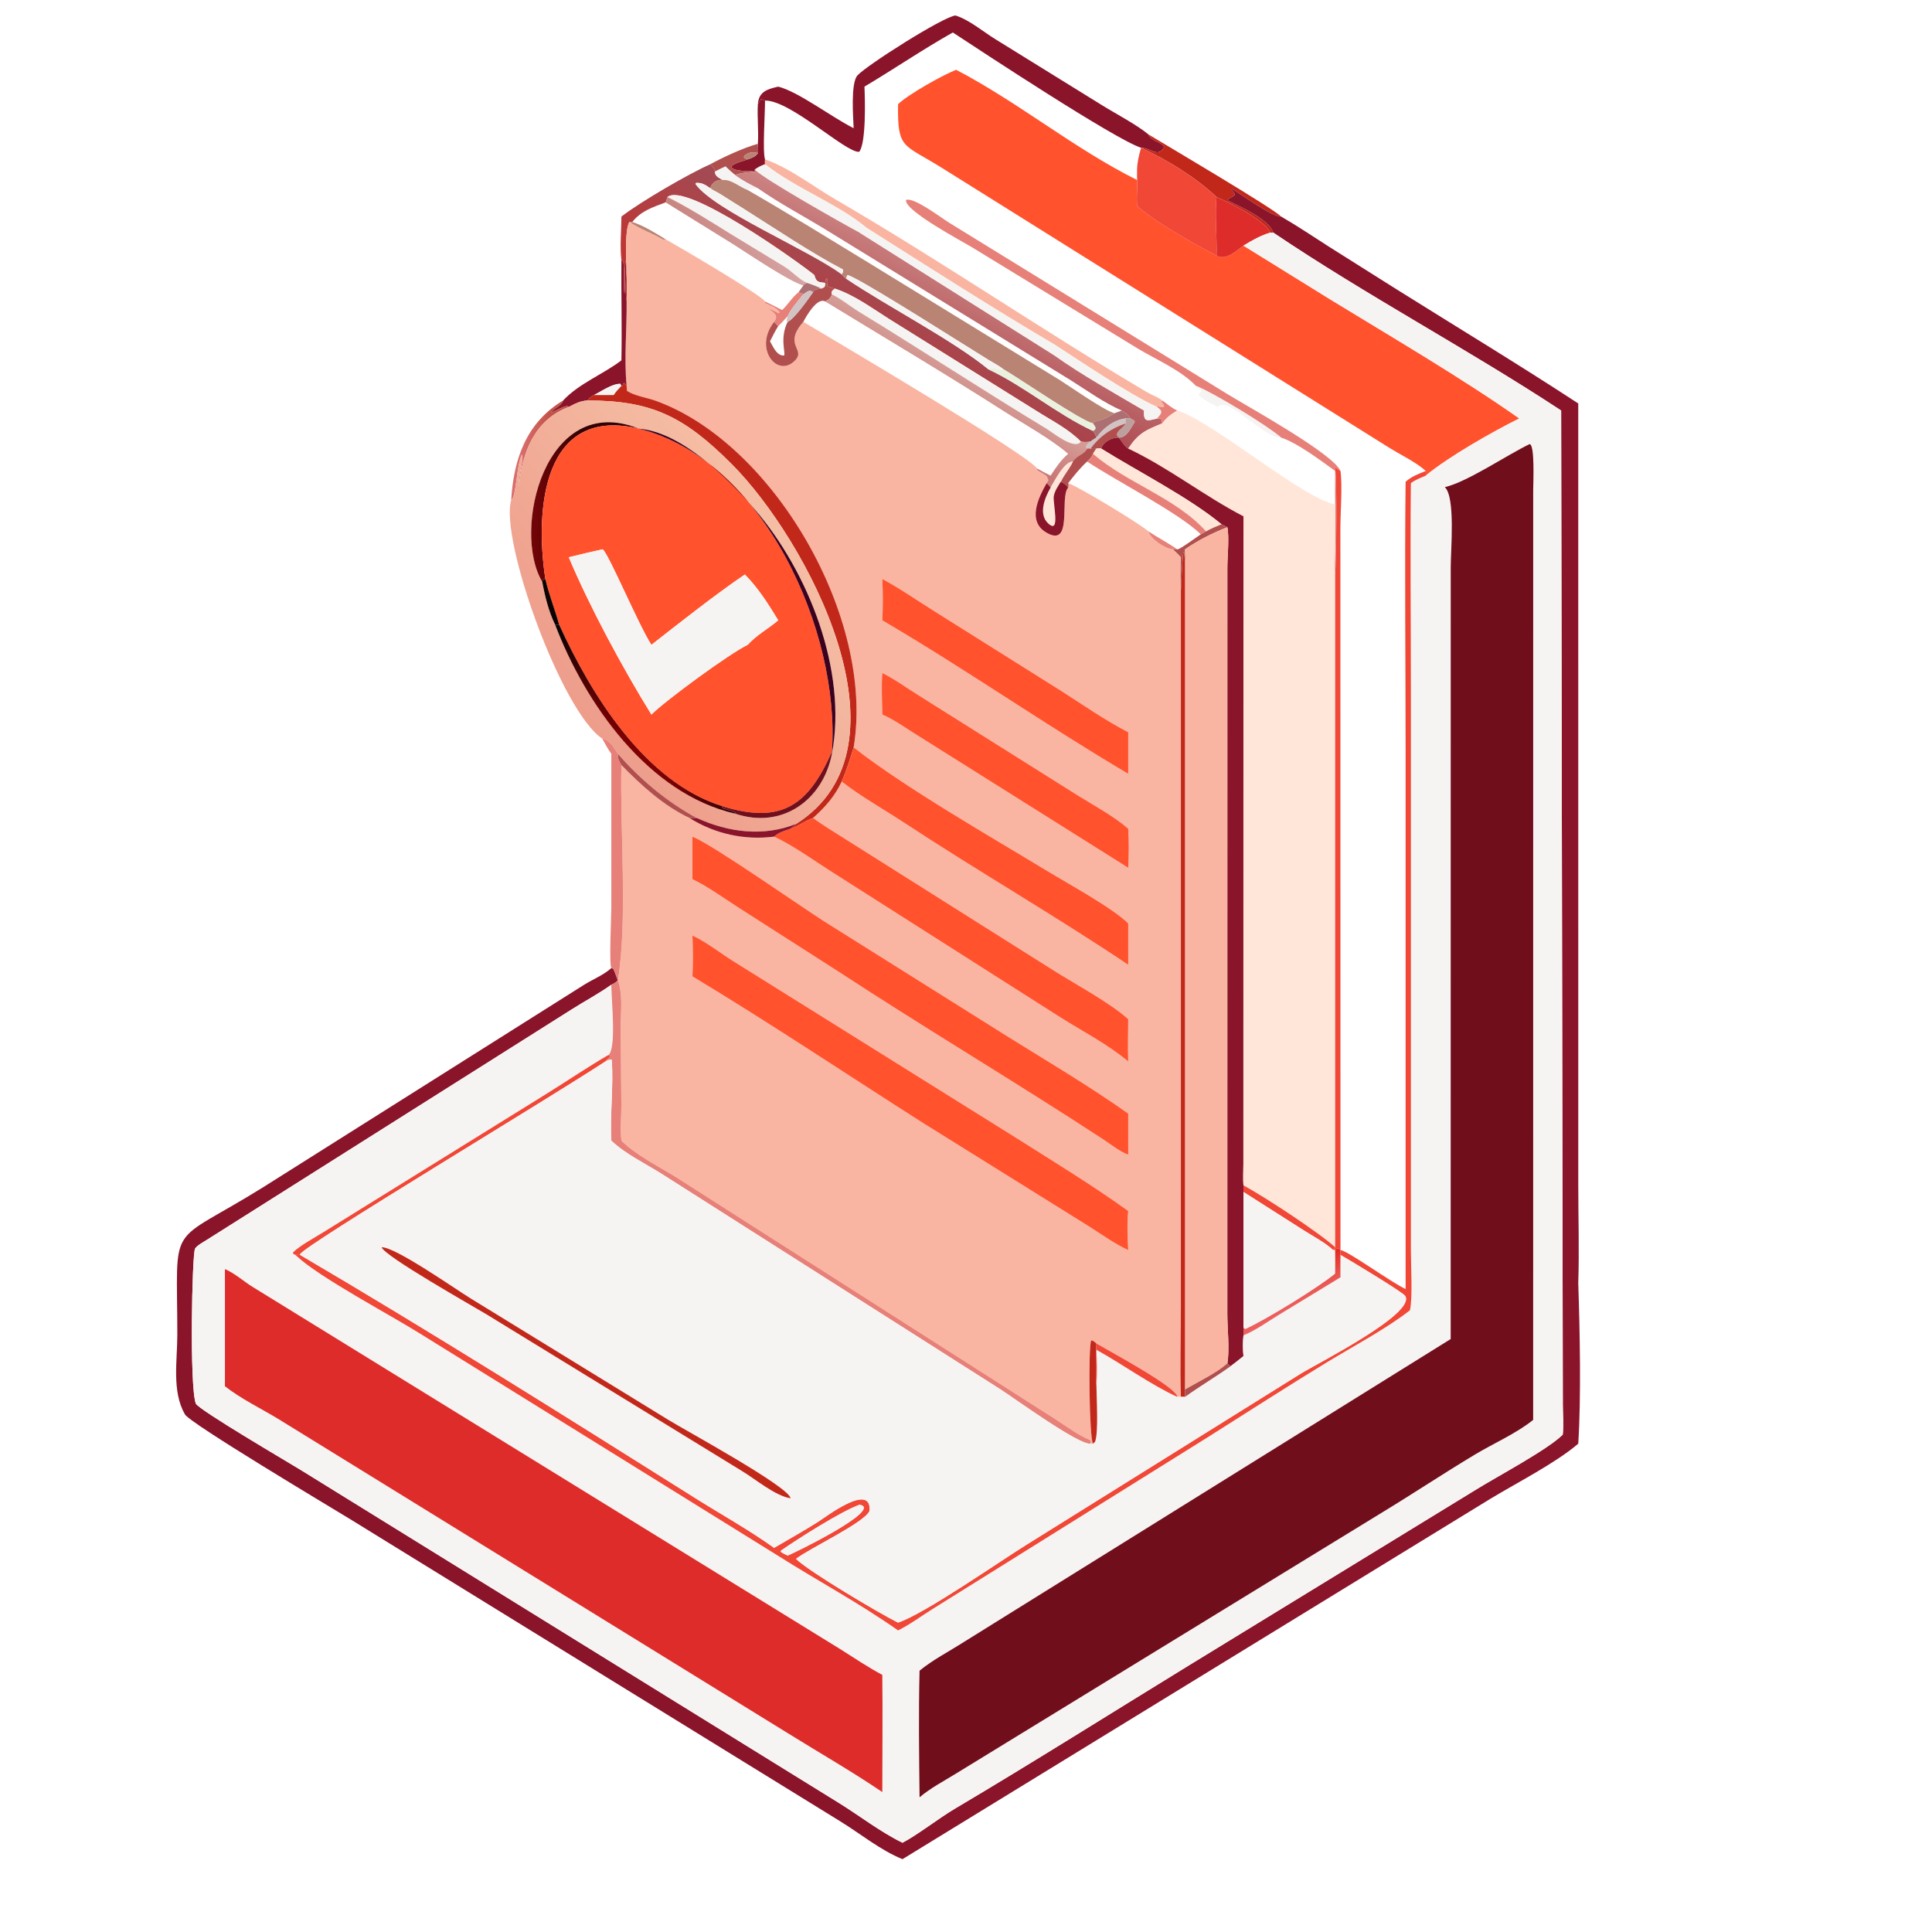 <svg width="100" height="100" viewBox="0 0 100 100" fill="none" xmlns="http://www.w3.org/2000/svg">
<path d="M39.597 5.205L39.386 5.124L39.361 5.171C39.32 5.245 39.279 5.324 39.227 5.391C39.277 4.74 39.71 4.616 40.281 4.484C41.324 4.744 43.05 6.069 44.185 6.635C44.16 6.053 44.026 4.299 44.381 3.905C44.848 3.386 48.791 0.877 49.455 0.801C50.174 1.026 50.883 1.638 51.525 2.032L57.02 5.433C57.765 5.899 58.779 6.417 59.444 6.958C59.562 7.312 60.199 7.355 60.252 7.628C59.914 8.179 59.589 7.659 59.065 7.649C57.698 7.208 50.714 2.596 49.318 1.681C47.766 2.555 46.278 3.571 44.744 4.484C44.774 5.123 44.836 7.414 44.471 7.858C43.798 7.928 40.916 5.183 39.597 5.205Z" fill="#8A142A"/>
<path d="M58.854 9.317C58.839 9.134 58.843 8.961 58.854 8.778C58.904 9.406 58.812 10.037 58.854 10.665C59.873 11.549 61.737 12.582 62.968 13.23C63.446 13.511 63.987 12.976 64.361 12.714L68.862 15.503C71.95 17.393 75.691 19.581 78.638 21.659C77.242 22.351 74.978 23.641 73.798 24.617V24.378C73.346 23.954 72.518 23.552 71.975 23.218L48.749 8.687C46.742 7.435 46.448 7.743 46.484 5.392C46.995 4.896 48.791 3.882 49.49 3.613C52.734 5.308 55.59 7.69 58.854 9.317Z" fill="#FF522D"/>
<path d="M39.227 5.392C39.279 5.325 39.32 5.245 39.361 5.171L39.385 5.125L39.597 5.205C39.604 5.804 39.461 7.84 39.597 8.249C39.592 8.337 39.588 8.413 39.597 8.501C39.4 8.577 39.237 8.652 39.068 8.778V8.884C38.736 8.825 38.107 8.906 37.848 8.665L37.889 8.576C38.127 8.4 38.423 8.352 38.697 8.249C38.928 8.171 39.072 8.132 39.227 7.934C39.188 7.789 39.219 7.594 39.227 7.445C39.274 6.763 39.186 6.075 39.227 5.392Z" fill="#8A142A"/>
<path d="M59.444 6.959C60.372 7.521 65.837 10.739 66.31 11.208C65.886 11.255 64.236 10.051 63.773 9.777L63.747 9.833C63.801 9.898 63.855 9.962 63.911 10.026L63.895 10.112C63.781 10.19 63.669 10.255 63.547 10.319L63.563 10.386C64.179 10.682 65.697 11.358 65.903 12.04H65.754C65.418 11.345 63.651 10.497 62.968 10.198C61.851 9.152 60.439 8.297 59.065 7.649C59.589 7.66 59.914 8.18 60.251 7.629C60.198 7.356 59.562 7.313 59.444 6.959Z" fill="#C1281A"/>
<path d="M36.764 8.502C37.408 8.144 38.533 7.63 39.227 7.445C39.219 7.595 39.188 7.79 39.227 7.934C39.002 7.831 38.67 7.892 38.507 8.087L38.516 8.17C38.577 8.202 38.631 8.229 38.697 8.25C38.423 8.352 38.127 8.401 37.889 8.576L37.848 8.666C38.107 8.906 38.737 8.825 39.068 8.885C38.719 8.932 38.385 8.929 38.051 9.059C37.872 8.927 37.714 8.768 37.551 8.616C37.366 8.698 37.186 8.794 37.005 8.885C36.98 8.706 36.884 8.626 36.764 8.502Z" fill="#B04F4E"/>
<path d="M59.065 7.65C60.439 8.298 61.851 9.153 62.968 10.199C62.868 11.095 62.999 12.289 62.968 13.232C61.737 12.584 59.873 11.551 58.854 10.666C58.812 10.038 58.904 9.408 58.854 8.779C58.867 8.379 58.948 8.03 59.065 7.65Z" fill="#F04737"/>
<path d="M38.697 8.25C38.631 8.229 38.577 8.202 38.516 8.171L38.507 8.087C38.67 7.892 39.002 7.831 39.227 7.935C39.072 8.133 38.928 8.172 38.697 8.25Z" fill="#BA8474"/>
<path d="M39.597 8.25C40.873 8.694 42.067 9.637 43.234 10.316C48.746 13.523 53.918 17.078 59.349 20.29C59.596 20.436 59.945 20.559 60.158 20.729L60.117 20.803C60.36 21.058 60.255 21.134 59.939 21.033L59.888 21.064C58.48 20.436 55.923 18.703 54.579 17.834C51.357 15.942 48.016 13.795 44.854 11.794C43.363 10.546 41.216 9.775 39.597 8.502C39.588 8.414 39.592 8.338 39.597 8.25Z" fill="#F9B5A1"/>
<path d="M39.068 8.779C39.237 8.652 39.4 8.578 39.597 8.502C41.216 9.774 43.363 10.546 44.854 11.794L44.5 11.788L44.437 11.854L44.492 12.04C43.653 11.595 39.51 9.252 39.068 8.779Z" fill="#F6F4F2"/>
<path d="M32.164 11.209C33.171 10.43 35.683 8.976 36.764 8.502C36.884 8.626 36.98 8.706 37.005 8.885C36.999 9.124 37.225 9.206 37.406 9.319C37.122 9.277 36.839 9.459 36.764 9.743C36.513 9.573 36.337 9.444 36.019 9.469L36.004 9.529C36.976 10.893 41.91 12.961 43.564 14.197C43.64 14.282 43.703 14.358 43.797 14.424C45.96 15.88 49.283 17.583 51.164 19.118C53.051 20.01 54.675 21.419 56.573 22.305C56.671 22.42 56.708 22.511 56.752 22.651C56.648 22.716 56.538 22.777 56.444 22.856C56.266 22.878 56.123 22.893 55.946 22.856C55.287 22.192 54.447 21.779 53.666 21.282L46.029 16.517C45.129 15.951 44.231 15.274 43.211 14.939C43.07 14.91 42.94 14.86 42.805 14.812C42.908 14.498 42.748 14.197 42.715 14.642C42.353 14.606 42.238 14.596 42.152 14.237C41.224 13.486 35.495 9.408 34.549 10.199C34.516 10.291 34.484 10.382 34.456 10.475C33.799 10.72 33.182 10.914 32.727 11.489H32.581C32.228 12.052 32.526 14.757 32.434 15.604C32.325 14.924 32.454 14.155 32.397 13.455C32.317 13.824 32.353 14.773 32.322 15.222C32.253 14.656 32.34 14.078 32.258 13.518L32.164 13.465C32.081 12.748 32.16 11.934 32.164 11.209Z" fill="url(#paint0_linear_11426_25273)"/>
<path d="M37.005 8.883C37.186 8.793 37.366 8.697 37.551 8.615C37.714 8.767 37.872 8.926 38.051 9.058C38.411 9.333 38.825 9.535 39.227 9.742C39.069 9.777 38.832 9.76 38.697 9.833C38.288 9.69 37.861 9.273 37.406 9.317C37.225 9.205 36.999 9.123 37.005 8.883Z" fill="#F6F4F2"/>
<path d="M39.068 8.885V8.779C39.51 9.253 43.653 11.596 44.492 12.041L54.579 18.397C55.962 19.389 57.739 20.378 59.216 21.25C59.182 21.852 59.361 21.796 59.888 21.661L60.085 21.659C60.131 21.745 60.143 21.818 60.158 21.914C59.306 22.267 58.938 22.408 58.395 23.219C58.209 23.105 58.047 22.826 57.914 22.652C58.336 22.642 58.525 22.151 58.733 21.838L58.718 21.771L58.505 21.661C58.421 21.476 58.23 21.35 58.062 21.25C57.15 20.853 56.296 20.232 55.456 19.703L42.813 11.931C41.631 11.204 40.36 10.537 39.227 9.744C38.825 9.536 38.411 9.335 38.051 9.06C38.384 8.93 38.719 8.932 39.068 8.885Z" fill="url(#paint1_linear_11426_25273)"/>
<path d="M37.406 9.318C37.861 9.274 38.288 9.691 38.697 9.834C40.819 11.054 42.882 12.339 44.973 13.608L54.869 19.681C55.447 20.044 57.145 21.248 57.69 21.389C57.364 21.585 57.017 21.774 56.635 21.826L56.573 21.913C55.99 21.812 52.716 19.557 51.944 19.118C51.713 18.931 51.424 18.79 51.17 18.632L49.502 17.591C48.919 17.23 44.104 14.179 43.851 14.24L43.797 14.424C43.703 14.358 43.64 14.282 43.564 14.196C43.633 14.081 43.653 14.076 43.627 13.947C42.034 13.124 40.049 11.787 38.516 10.822L37.241 10.021C37.086 9.925 36.906 9.858 36.764 9.743C36.839 9.459 37.122 9.277 37.406 9.318Z" fill="#BA8474"/>
<path d="M43.564 14.196C41.909 12.96 36.976 10.892 36.004 9.528L36.019 9.468C36.337 9.443 36.513 9.572 36.764 9.743C36.906 9.857 37.086 9.924 37.241 10.021L38.516 10.822C40.049 11.786 42.034 13.124 43.627 13.946C43.653 14.076 43.633 14.08 43.564 14.196Z" fill="#F6F4F2"/>
<path d="M65.903 12.04C65.697 11.358 64.179 10.682 63.563 10.386L63.547 10.319C63.669 10.255 63.781 10.19 63.895 10.112L63.911 10.026C63.855 9.962 63.801 9.898 63.747 9.833L63.772 9.777C64.236 10.051 65.886 11.255 66.31 11.208C67.16 11.699 67.978 12.252 68.804 12.78L72.274 14.968C75.418 16.938 78.585 18.852 81.69 20.883L81.691 61.337C81.691 63.022 81.747 64.727 81.69 66.41C81.772 68.84 81.844 72.315 81.69 74.725C80.538 75.714 78.504 76.754 77.162 77.565L46.713 96.23C45.573 95.769 44.537 94.914 43.488 94.269L18.132 78.636C17.053 77.976 9.838 73.674 9.571 73.207C8.886 72.007 9.178 70.429 9.178 69.102C9.176 63.029 8.595 64.578 13.615 61.455L30.236 50.97C30.704 50.678 31.225 50.479 31.642 50.109L31.744 50.141C31.84 50.339 31.898 50.544 31.981 50.746C31.875 50.854 31.779 50.906 31.642 50.969C30.976 51.446 30.239 51.832 29.548 52.274L10.723 64.164C10.567 64.264 10.186 64.471 10.096 64.63C9.94 64.906 9.803 71.767 10.135 72.647C10.252 72.955 14.957 75.709 15.595 76.103L43.397 93.305C44.488 93.977 45.563 94.821 46.713 95.38C47.489 94.976 48.565 94.127 49.437 93.61C53.511 91.194 57.518 88.665 61.556 86.189L76.343 77.136C77.472 76.431 80.094 75.045 80.887 74.258C80.941 73.761 80.892 73.215 80.891 72.713L80.805 21.249C75.926 18.043 70.749 15.307 65.903 12.04Z" fill="#8A142A"/>
<path d="M34.549 10.199C35.495 9.408 41.224 13.486 42.152 14.237C42.238 14.596 42.353 14.606 42.715 14.642C42.723 14.764 42.727 14.773 42.661 14.875L42.522 14.939C42.272 14.821 42.033 14.722 41.768 14.642C41.356 14.462 40.993 14.04 40.599 13.799L37.845 12.125C36.761 11.455 35.69 10.768 34.549 10.199Z" fill="#F6F4F2"/>
<path d="M34.456 10.476C34.484 10.382 34.516 10.291 34.549 10.199C35.69 10.768 36.762 11.455 37.845 12.126L40.599 13.8C40.993 14.04 41.356 14.462 41.768 14.642C41.697 14.682 41.627 14.705 41.58 14.774C40.877 14.594 38.642 13.076 37.925 12.626L34.456 10.476Z" fill="url(#paint2_linear_11426_25273)"/>
<path d="M62.968 10.199C63.651 10.498 65.418 11.346 65.754 12.04C65.239 12.194 64.818 12.437 64.361 12.715C63.987 12.977 63.445 13.512 62.968 13.232C62.998 12.289 62.868 11.095 62.968 10.199Z" fill="#DD2C2A"/>
<path d="M61.899 19.971C61.112 19.152 59.857 18.623 58.887 18.038L50.321 12.806C49.835 12.508 46.79 10.898 46.897 10.35C47.3 10.189 48.741 11.291 49.118 11.522L63.534 20.4C64.564 21.038 68.996 23.471 69.383 24.378L69.308 24.329C69.231 24.277 69.16 24.221 69.09 24.161C69.222 24.715 69.163 29.133 69.108 29.737C69.066 29.337 69.1 28.902 69.102 28.499L69.108 26.11C69.096 25.533 69.104 24.955 69.108 24.378C68.378 23.85 67.151 22.922 66.31 22.65C65.569 22.012 62.829 20.343 61.899 19.971Z" fill="#E78078"/>
<path d="M32.581 11.488H32.727C33.348 11.694 33.9 12.05 34.456 12.387L34.328 12.414C33.763 12.072 33.106 11.871 32.581 11.488Z" fill="#BA8474"/>
<path d="M32.581 11.488C33.105 11.871 33.763 12.072 34.328 12.414L34.456 12.387C35.103 12.747 39.439 15.291 39.597 15.604L39.594 15.684C39.832 15.797 40.221 15.935 40.356 16.167L40.333 16.22L40.361 16.219L40.36 16.178L40.302 16.213C40.124 16.123 39.945 16.033 39.765 15.946C40.021 16.201 40.338 16.294 40.067 16.659C39.001 18.025 40.203 19.55 41.109 18.701C41.79 18.062 40.484 17.916 41.58 16.659C43.953 18.074 53.114 23.49 53.684 24.25L53.683 24.325C53.858 24.464 54.068 24.524 54.217 24.691L54.194 24.686L54.264 24.851L54.175 25.009C53.747 25.755 53.155 26.975 54.158 27.566C55.562 28.392 54.823 25.737 55.288 25.239C55.312 25.145 55.317 25.102 55.288 25.009C55.807 25.174 59.066 27.151 59.444 27.506C59.539 27.89 60.3 28.41 60.717 28.436C60.853 28.568 61.003 28.697 61.123 28.844C61.117 29.424 61.095 30.008 61.123 30.587L61.123 67.732C61.122 69.251 61.073 70.785 61.123 72.302H60.938C60.944 71.822 57.384 69.912 56.752 69.54C56.658 69.464 56.602 69.386 56.478 69.381C56.326 69.708 56.378 74.432 56.573 74.725C56.532 74.722 56.484 74.713 56.444 74.725L56.456 74.553C55.835 74.303 55.241 73.857 54.679 73.491L34.958 60.908C34.106 60.386 32.837 59.733 32.164 59.039C32.09 58.431 32.167 57.792 32.161 57.178L32.126 53.222C32.122 52.422 32.256 51.515 31.981 50.746C32.496 47.636 32.082 42.89 32.164 39.599C33.178 40.64 34.361 41.718 35.69 42.34C36.987 43.158 38.54 43.502 40.067 43.303C41.115 43.799 42.112 44.535 43.094 45.156L54.829 52.623C56.01 53.37 57.322 54.045 58.395 54.939C58.369 54.214 58.395 53.477 58.395 52.751C57.415 51.871 55.59 50.904 54.413 50.153L43.943 43.549C43.322 43.153 42.68 42.77 42.082 42.34C42.692 41.795 43.222 41.204 43.564 40.454C44.575 41.243 45.761 41.902 46.836 42.608C50.65 45.116 54.603 47.394 58.395 49.938V47.8C57.651 47.032 55.262 45.724 54.263 45.117C51.318 43.329 46.853 40.777 44.185 38.686C45.294 31.977 40.033 22.951 33.954 20.747C33.493 20.58 32.851 20.492 32.449 20.229L32.434 19.971C32.297 18.553 32.449 17.034 32.434 15.604C32.525 14.757 32.227 12.052 32.581 11.488ZM45.668 29.966C45.703 30.684 45.705 31.388 45.668 32.107C49.994 34.645 54.121 37.531 58.395 40.052V37.9C57.206 37.283 56.071 36.491 54.941 35.77L48.465 31.7C47.537 31.125 46.63 30.483 45.668 29.966ZM45.668 34.834C45.616 35.544 45.658 36.274 45.668 36.986C46.244 37.233 46.785 37.621 47.316 37.954L58.395 44.916C58.431 44.239 58.439 43.573 58.395 42.895C57.625 42.222 56.633 41.703 55.765 41.158L47.563 36.001C46.946 35.617 46.318 35.157 45.668 34.834ZM35.84 43.303V45.509C36.68 45.909 37.487 46.514 38.275 47.011L43.366 50.271C47.906 53.242 52.572 56.01 57.111 58.981C57.501 59.237 57.961 59.606 58.395 59.769V57.638C56.388 56.215 54.25 54.956 52.162 53.655L42.657 47.688C41.431 46.91 36.924 43.742 35.84 43.303ZM35.84 48.424C35.865 49.128 35.879 49.834 35.84 50.538C39.883 52.974 43.816 55.606 47.798 58.14L56.355 63.472C57.011 63.886 57.691 64.382 58.395 64.704C58.363 64.028 58.329 63.357 58.395 62.682C56.618 61.388 54.291 59.97 52.386 58.764L37.966 49.756C37.274 49.325 36.578 48.764 35.84 48.424Z" fill="#F9B5A1"/>
<path d="M44.492 12.04L44.437 11.854L44.5 11.787L44.854 11.793C48.016 13.794 51.357 15.941 54.579 17.833C55.923 18.701 58.48 20.435 59.888 21.063C60.221 21.285 60.134 21.386 59.888 21.66C59.361 21.795 59.182 21.851 59.216 21.248C57.739 20.377 55.962 19.388 54.579 18.396L44.492 12.04Z" fill="#F6F4F2"/>
<path d="M64.361 12.714C64.818 12.435 65.239 12.193 65.754 12.039H65.903C70.749 15.307 75.926 18.042 80.805 21.248L80.891 72.712C80.892 73.215 80.941 73.761 80.887 74.257C80.095 75.044 77.472 76.431 76.343 77.135L61.556 86.188C57.518 88.664 53.512 91.194 49.437 93.609C48.565 94.126 47.489 94.975 46.713 95.379C45.563 94.821 44.489 93.977 43.397 93.304L15.595 76.103C14.958 75.708 10.252 72.955 10.136 72.647C9.803 71.766 9.94 64.906 10.097 64.629C10.186 64.471 10.567 64.263 10.723 64.164L29.548 52.273C30.239 51.831 30.976 51.445 31.642 50.968C31.642 51.759 31.916 54.245 31.498 54.604C30.427 55.221 29.408 55.918 28.359 56.571L16.739 63.778C16.292 64.061 15.538 64.461 15.175 64.814L15.17 64.896L15.291 64.954L15.367 65.023C16.542 66.124 20.22 68.069 21.762 69.037L40.259 80.516C42.314 81.818 44.497 82.986 46.484 84.388C47.11 84.077 47.693 83.639 48.288 83.269L62.568 74.355C64.598 73.075 66.618 71.767 68.668 70.519C69.985 69.717 71.809 68.742 72.978 67.818C73.124 67.221 73.028 65.46 73.028 64.721L73.028 35.806C73.028 32.208 72.989 28.605 73.028 25.008C73.253 24.831 73.536 24.732 73.798 24.617C74.978 23.641 77.242 22.351 78.638 21.659C75.691 19.581 71.95 17.393 68.862 15.503L64.361 12.714ZM79.172 22.985C77.978 23.561 75.951 24.942 74.784 25.212C75.338 25.731 75.089 28.449 75.089 29.351L75.087 69.306L49.875 84.997C49.134 85.47 48.271 85.916 47.596 86.472C47.542 88.649 47.571 90.85 47.596 93.028C48.158 92.548 48.861 92.183 49.49 91.794L71.509 78.301C73.131 77.317 74.714 76.264 76.338 75.289C77.317 74.701 78.469 74.205 79.356 73.492L79.358 25.373C79.358 25.057 79.454 23.009 79.172 22.985ZM11.642 65.687V71.751C12.486 72.414 13.526 72.907 14.445 73.47L40.768 89.703C42.401 90.718 44.075 91.678 45.668 92.756C45.669 90.735 45.691 88.711 45.668 86.69C44.92 86.293 44.207 85.806 43.489 85.356L13.111 66.632C12.63 66.34 12.157 65.902 11.642 65.687Z" fill="#F6F4F2"/>
<path d="M32.164 13.465L32.258 13.518C32.339 14.078 32.253 14.656 32.322 15.222C32.353 14.773 32.317 13.824 32.397 13.455C32.453 14.155 32.325 14.924 32.434 15.605C32.449 17.035 32.296 18.553 32.434 19.972L32.322 19.826L32.262 19.844L32.219 19.977L32.164 19.972L32.108 19.867C31.693 19.853 31.116 20.261 30.747 20.448C30.607 20.523 30.503 20.593 30.413 20.729C30.037 20.748 29.767 20.893 29.44 21.064L29.356 21.015C29.058 21.075 28.79 21.242 28.514 21.368C28.68 21.101 29.032 21.048 29.148 20.729C29.955 19.856 31.22 19.373 32.164 18.652C32.199 16.924 32.148 15.194 32.164 13.465Z" fill="#8A142A"/>
<path d="M43.797 14.423L43.851 14.239C44.104 14.178 48.919 17.23 49.502 17.59L51.17 18.631C51.424 18.789 51.713 18.93 51.944 19.117C51.667 19.213 51.506 18.956 51.164 19.117C49.283 17.582 45.96 15.878 43.797 14.423Z" fill="#F6F4F2"/>
<path d="M42.714 14.641C42.748 14.196 42.908 14.496 42.804 14.811C42.939 14.858 43.07 14.909 43.211 14.938C43.09 15.038 43.015 15.071 43.06 15.235C42.981 15.448 42.907 15.494 42.714 15.603C42.289 15.375 41.73 16.37 41.58 16.658C40.484 17.915 41.79 18.062 41.109 18.7C40.203 19.549 39.001 18.024 40.067 16.658L40.281 16.877C40.122 17.126 39.992 17.403 39.856 17.665C40.016 17.943 40.198 18.417 40.578 18.404C40.688 18.287 40.341 17.521 40.768 16.658C41.111 16.516 41.843 15.467 42.082 15.129L42.11 15.056C42.249 14.96 42.36 14.953 42.522 14.938L42.661 14.874C42.727 14.771 42.723 14.763 42.714 14.641Z" fill="#B04F4E"/>
<path d="M41.58 14.774C41.627 14.705 41.697 14.682 41.768 14.643C42.033 14.722 42.272 14.822 42.522 14.939C42.36 14.954 42.249 14.961 42.11 15.058L42.082 15.13C41.895 14.959 41.763 15.118 41.58 15.237C41.523 15.189 41.4 15.16 41.328 15.13C41.416 15.014 41.498 14.894 41.58 14.774Z" fill="#AD6F72"/>
<path d="M43.06 15.235C43.015 15.071 43.09 15.038 43.211 14.938C44.231 15.273 45.129 15.95 46.029 16.516L53.666 21.28C54.446 21.778 55.287 22.191 55.946 22.855C55.623 23.32 54.484 22.381 54.148 22.178C50.915 20.226 47.699 18.113 44.454 16.131C43.986 15.845 43.553 15.474 43.06 15.235Z" fill="#F6F4F2"/>
<path d="M40.482 16.048C40.787 15.765 40.999 15.388 41.328 15.129C41.4 15.159 41.523 15.188 41.58 15.235C41.322 15.556 40.936 15.992 40.768 16.367C40.608 16.536 40.453 16.723 40.281 16.877L40.067 16.659C40.338 16.293 40.021 16.2 39.765 15.945C39.945 16.033 40.124 16.123 40.302 16.213L40.36 16.178L40.361 16.219L40.333 16.219L40.356 16.167C40.221 15.935 39.832 15.797 39.594 15.684L39.597 15.604C39.896 15.744 40.188 15.897 40.482 16.048Z" fill="#E78078"/>
<path d="M41.58 15.236C41.763 15.117 41.895 14.958 42.082 15.13C41.843 15.469 41.111 16.518 40.767 16.66L40.708 16.594C40.724 16.517 40.744 16.444 40.767 16.368C40.936 15.993 41.322 15.557 41.58 15.236Z" fill="#D1C2C3"/>
<path d="M43.06 15.236C43.553 15.476 43.986 15.846 44.454 16.132C47.699 18.114 50.915 20.228 54.148 22.18C54.484 22.382 55.623 23.321 55.946 22.856C56.123 22.894 56.266 22.878 56.444 22.856C56.346 22.95 56.235 23.009 56.218 23.148L56.271 23.219C56.084 23.552 55.739 23.557 55.532 23.891C55.079 23.894 54.573 24.919 54.379 25.239C54.322 25.147 54.252 25.084 54.175 25.009L54.264 24.852L54.194 24.687L54.217 24.692C54.068 24.524 53.858 24.465 53.683 24.326L53.684 24.251C53.911 24.383 54.144 24.501 54.379 24.619C54.656 24.196 54.901 23.821 55.288 23.491C54.45 22.753 52.963 21.925 51.98 21.297C48.924 19.343 45.809 17.494 42.715 15.605C42.907 15.496 42.981 15.449 43.06 15.236Z" fill="url(#paint3_linear_11426_25273)"/>
<path d="M51.164 19.117C51.506 18.956 51.667 19.213 51.944 19.117C52.715 19.557 55.99 21.811 56.573 21.912C56.69 22.077 56.813 22.203 56.573 22.304C54.675 21.419 53.051 20.009 51.164 19.117Z" fill="#EAF2DF"/>
<path d="M32.164 19.972C32.022 20.126 31.879 20.273 31.764 20.448H30.748C31.116 20.261 31.693 19.854 32.109 19.867L32.164 19.972Z" fill="#F6F4F2"/>
<path d="M32.164 19.972L32.219 19.977L32.262 19.844L32.322 19.826L32.434 19.972L32.449 20.23C32.851 20.493 33.493 20.581 33.954 20.748C40.033 22.952 45.294 31.977 44.185 38.687C43.999 39.28 43.819 39.886 43.564 40.455C43.222 41.205 42.693 41.796 42.082 42.34C41.673 42.483 41.331 42.762 40.92 42.896C41.009 42.808 41.109 42.728 41.203 42.646C47.553 38.648 41.712 27.869 37.881 24.031C35.425 21.57 33.751 20.732 30.414 20.729C30.504 20.593 30.607 20.523 30.748 20.448H31.764C31.879 20.273 32.022 20.125 32.164 19.972Z" fill="#C1281A"/>
<path d="M61.899 19.971C62.829 20.343 65.569 22.012 66.31 22.65C65.399 22.661 63.721 20.657 63.118 21L63.033 21.049C62.827 20.984 62.128 20.597 62.032 20.415L62.167 20.275L62.154 20.181C62.021 20.126 61.977 20.092 61.899 19.971Z" fill="#F6F4F2"/>
<path d="M26.461 25.876C26.587 23.77 27.233 21.878 29.148 20.729C29.032 21.047 28.68 21.101 28.515 21.368C28.79 21.242 29.059 21.074 29.356 21.015L29.44 21.064C27.663 21.727 27.022 23.442 26.858 25.177C26.833 24.61 27.086 23.954 27.027 23.522C26.736 23.966 26.734 25.742 26.461 25.876Z" fill="url(#paint4_linear_11426_25273)"/>
<path d="M29.441 21.064C29.767 20.893 30.037 20.748 30.414 20.729C33.751 20.731 35.425 21.57 37.881 24.03C41.712 27.869 47.552 38.648 41.203 42.645C39.5 43.325 37.703 43.08 36.068 42.34C34.525 41.512 33.133 40.334 31.982 39.017C31.776 38.699 31.579 38.307 31.174 38.233C29.047 36.816 25.856 27.908 26.461 25.876C26.734 25.742 26.736 23.966 27.028 23.522C27.086 23.954 26.833 24.61 26.858 25.177C27.022 23.442 27.664 21.727 29.441 21.064ZM33.055 22.183C28.201 20.241 26.477 27.482 28.069 30.115C28.205 30.855 28.401 31.648 28.732 32.33C30.27 36.395 33.542 41.091 38.051 42.114C40.483 42.938 42.597 41.411 43.06 39.017C43.868 34.707 41.843 29.598 39.065 26.36C37.67 24.734 35.252 22.357 33.055 22.183Z" fill="url(#paint5_linear_11426_25273)"/>
<path d="M59.888 21.064L59.938 21.032C60.255 21.133 60.36 21.057 60.117 20.802L60.158 20.729C60.416 20.904 60.649 21.127 60.938 21.249C60.608 21.444 60.392 21.602 60.158 21.913C60.143 21.818 60.131 21.744 60.085 21.659L59.888 21.66C60.134 21.387 60.221 21.286 59.888 21.064Z" fill="#E78078"/>
<path d="M60.938 21.248C62.773 21.817 67.431 25.801 69.108 26.11L69.102 28.498C69.1 28.902 69.066 29.337 69.108 29.737V64.555C68.228 63.764 65.521 61.986 64.361 61.35C64.318 60.995 64.353 60.601 64.355 60.243L64.361 26.724C62.315 25.664 60.494 24.209 58.395 23.218C58.938 22.406 59.306 22.265 60.158 21.912C60.392 21.601 60.608 21.444 60.938 21.248Z" fill="#FFE6D8"/>
<path d="M58.062 21.248C58.23 21.349 58.421 21.474 58.505 21.659H58.268C57.649 21.735 57.107 22.156 56.752 22.65C56.708 22.51 56.671 22.419 56.573 22.304C56.813 22.203 56.69 22.077 56.573 21.912L56.635 21.825C57.016 21.773 57.364 21.584 57.69 21.388L58.062 21.248Z" fill="#AD6F72"/>
<path d="M56.752 22.651C57.107 22.157 57.649 21.736 58.268 21.66C58.252 21.763 58.241 21.811 58.268 21.913C57.52 22.171 56.913 22.578 56.444 23.219C56.38 23.213 56.334 23.209 56.271 23.219L56.218 23.147C56.234 23.009 56.345 22.949 56.444 22.855C56.538 22.777 56.648 22.716 56.752 22.651Z" fill="#D1C2C3"/>
<path d="M58.268 21.66H58.504L58.718 21.77L58.733 21.837C58.525 22.15 58.336 22.641 57.914 22.651C57.587 22.404 58.156 22.167 58.268 21.913C58.241 21.811 58.252 21.763 58.268 21.66Z" fill="#BD9F9D"/>
<path d="M28.068 30.114C26.477 27.481 28.201 20.241 33.055 22.182C28.117 21.013 27.674 26.317 28.227 29.965L28.083 30.036L28.068 30.114Z" fill="url(#paint6_linear_11426_25273)"/>
<path d="M56.444 23.218C56.913 22.577 57.52 22.17 58.268 21.912C58.156 22.166 57.587 22.404 57.914 22.65C57.557 22.644 57.11 22.851 56.997 23.218C56.921 23.198 56.831 23.214 56.752 23.218C56.629 23.25 56.567 23.25 56.444 23.218Z" fill="#B04F4E"/>
<path d="M28.227 29.966C27.674 26.317 28.117 21.014 33.055 22.182C39.526 23.779 43.503 32.694 43.06 38.907C41.827 41.713 40.43 42.666 37.406 41.735C33.373 40.482 30.571 35.912 28.94 32.33C28.721 31.533 28.414 30.777 28.227 29.966ZM31.174 28.436C30.594 28.565 30.016 28.697 29.441 28.844C30.519 31.41 32.241 34.601 33.717 36.985C34.454 36.248 37.778 33.814 38.697 33.378C39.166 32.86 39.757 32.551 40.281 32.107C39.763 31.262 39.256 30.448 38.555 29.737C37.062 30.746 35.155 32.252 33.717 33.378C33.062 32.377 31.547 28.755 31.205 28.44L31.174 28.436Z" fill="#FF522D"/>
<path d="M33.055 22.184C35.252 22.358 37.67 24.735 39.065 26.361C41.843 29.598 43.868 34.708 43.06 39.018V38.908C43.503 32.696 39.525 23.781 33.055 22.184Z" fill="#3A001E"/>
<path d="M56.997 23.218C57.11 22.851 57.557 22.644 57.914 22.651C58.047 22.825 58.209 23.104 58.396 23.218C60.494 24.21 62.315 25.665 64.361 26.724L64.355 60.244C64.353 60.602 64.318 60.996 64.361 61.351V61.695V68.711C64.362 68.846 64.367 68.981 64.361 69.116C64.325 69.473 64.329 69.836 64.361 70.194C64.138 70.375 63.916 70.552 63.685 70.722L63.527 70.572C63.656 69.842 63.523 68.76 63.526 67.985L63.528 29.383C63.529 28.813 63.634 27.796 63.527 27.291L63.225 27.137C61.556 25.755 58.873 24.387 56.997 23.218Z" fill="#8A142A"/>
<path d="M75.087 69.308L75.089 29.352C75.089 28.45 75.338 25.732 74.784 25.214C75.951 24.944 77.978 23.562 79.172 22.986C79.454 23.01 79.358 25.058 79.358 25.375L79.356 73.494C78.469 74.206 77.317 74.702 76.338 75.29C74.714 76.265 73.131 77.319 71.509 78.303L49.49 91.795C48.861 92.184 48.158 92.549 47.596 93.029C47.571 90.851 47.542 88.651 47.596 86.474C48.271 85.917 49.134 85.472 49.875 84.998L75.087 69.308Z" fill="#700E1C"/>
<path d="M56.271 23.219C56.334 23.209 56.38 23.213 56.444 23.219C56.567 23.251 56.629 23.25 56.752 23.219C56.689 23.308 56.624 23.394 56.573 23.491C56.533 23.622 56.378 23.803 56.271 23.89C55.901 24.22 55.592 24.62 55.288 25.009C55.317 25.102 55.312 25.145 55.288 25.239C55.169 25.077 55.085 25.02 54.904 24.936C55.078 24.564 55.358 24.263 55.532 23.89C55.739 23.556 56.084 23.551 56.271 23.219Z" fill="#B04F4E"/>
<path d="M56.752 23.218C56.831 23.215 56.921 23.199 56.997 23.218C58.873 24.387 61.556 25.755 63.225 27.137C62.953 27.249 62.681 27.355 62.427 27.506C60.851 25.757 58.342 25.017 56.573 23.491C56.624 23.394 56.689 23.307 56.752 23.218Z" fill="#FFE6D8"/>
<path d="M56.271 23.89C56.378 23.803 56.533 23.622 56.573 23.49C58.342 25.017 60.851 25.756 62.427 27.505L62.154 27.656C61.025 26.548 57.73 24.866 56.271 23.89Z" fill="#E78078"/>
<path d="M54.379 25.239C54.573 24.918 55.079 23.894 55.532 23.891C55.358 24.264 55.078 24.564 54.905 24.936C54.761 25.168 54.596 25.406 54.544 25.678C54.48 26.018 54.913 27.709 54.251 27.09C53.732 26.605 54.083 25.746 54.379 25.239Z" fill="#FFE6D8"/>
<path d="M69.108 29.738C69.163 29.134 69.222 24.716 69.09 24.162C69.161 24.223 69.231 24.279 69.308 24.33L69.383 24.379C69.489 25.135 69.374 26.573 69.378 27.415L69.383 64.705C69.304 64.616 69.318 64.632 69.215 64.61L69.108 64.705H69.005L69.108 64.557V29.738Z" fill="#F04737"/>
<path d="M72.754 24.936C73.066 24.659 73.415 24.529 73.798 24.379V24.619C73.536 24.733 73.253 24.832 73.027 25.009C72.989 28.607 73.028 32.209 73.028 35.807L73.028 64.722C73.028 65.462 73.124 67.222 72.978 67.82C71.809 68.743 69.985 69.718 68.668 70.52C66.618 71.768 64.598 73.076 62.568 74.356L48.287 83.271C47.693 83.641 47.11 84.079 46.484 84.39C44.497 82.987 42.314 81.819 40.258 80.517L21.762 69.039C20.22 68.07 16.542 66.125 15.367 65.024L15.291 64.955H15.534C22.349 68.957 29.275 73.319 35.978 77.537C37.341 78.395 38.756 79.177 40.067 80.117C40.826 79.678 41.587 79.243 42.331 78.778C42.695 78.551 45.108 76.688 45.012 78.195C44.774 78.808 41.91 80.133 41.203 80.687C41.838 81.327 45.556 83.531 46.484 83.987C47.889 83.509 51.739 80.817 53.136 79.953L67.305 71.113C68.135 70.593 73.33 67.98 72.728 67.073C72.597 66.876 69.817 65.203 69.383 64.955V64.704C69.752 64.731 72.058 66.413 72.754 66.719V38.846C72.754 34.212 72.701 29.57 72.754 24.936ZM44.492 77.885C43.516 78.237 41.368 79.611 40.43 80.253L40.408 80.315C40.525 80.399 40.635 80.456 40.767 80.513C40.968 80.459 45.78 78.108 44.492 77.885Z" fill="#F04737"/>
<path d="M54.904 24.936C55.085 25.02 55.169 25.077 55.288 25.238C54.823 25.736 55.562 28.391 54.158 27.565C53.155 26.975 53.747 25.755 54.175 25.008C54.252 25.083 54.322 25.146 54.379 25.238C54.083 25.746 53.732 26.605 54.251 27.09C54.913 27.708 54.48 26.017 54.544 25.677C54.596 25.405 54.761 25.167 54.904 24.936Z" fill="#8A142A"/>
<path d="M63.225 27.137L63.527 27.291C62.789 27.57 61.983 27.983 61.335 28.436C61.341 28.67 61.366 28.922 61.335 29.154C61.242 27.284 61.138 30.447 61.123 30.586C61.095 30.008 61.117 29.423 61.123 28.844C61.003 28.697 60.853 28.567 60.717 28.436H60.938C61.085 28.436 61.978 27.767 62.154 27.656L62.427 27.505C62.681 27.355 62.953 27.249 63.225 27.137Z" fill="#B04F4E"/>
<path d="M61.335 28.435C61.983 27.983 62.79 27.57 63.527 27.291C63.634 27.796 63.529 28.812 63.528 29.382L63.526 67.985C63.523 68.759 63.656 69.842 63.527 70.571C62.905 71.107 62.045 71.504 61.335 71.916C61.337 71.724 61.348 71.527 61.335 71.336V29.154C61.366 28.921 61.341 28.67 61.335 28.435Z" fill="#F9B5A1"/>
<path d="M60.717 28.436C60.3 28.41 59.539 27.89 59.444 27.506C59.931 27.828 60.462 28.102 60.938 28.436H60.717Z" fill="#E78078"/>
<path d="M29.44 28.844C30.016 28.697 30.594 28.565 31.174 28.436L31.205 28.44C31.547 28.755 33.062 32.377 33.717 33.377C35.155 32.252 37.062 30.745 38.555 29.737C39.256 30.448 39.763 31.261 40.281 32.107C39.757 32.551 39.166 32.86 38.697 33.377C37.778 33.814 34.454 36.248 33.717 36.985C32.241 34.601 30.519 31.409 29.44 28.844Z" fill="#F6F4F2"/>
<path d="M61.123 30.587C61.138 30.447 61.243 27.284 61.335 29.154V71.336C61.317 71.658 61.328 71.979 61.335 72.302H61.123C61.073 70.785 61.122 69.251 61.122 67.732L61.123 30.587Z" fill="#C1281A"/>
<path d="M28.068 30.115L28.083 30.038L28.227 29.967C28.414 30.778 28.721 31.534 28.94 32.331H28.732C28.4 31.649 28.204 30.855 28.068 30.115Z" fill="#0D0000"/>
<path d="M45.668 32.108C45.705 31.389 45.703 30.685 45.668 29.967C46.63 30.484 47.537 31.126 48.465 31.701L54.941 35.77C56.071 36.492 57.206 37.284 58.396 37.9V40.052C54.121 37.532 49.994 34.645 45.668 32.108Z" fill="#FF522D"/>
<path d="M28.732 32.33H28.94C30.571 35.912 33.373 40.482 37.406 41.735L37.374 41.823C37.48 41.871 38.21 42.043 38.051 42.114C33.542 41.091 30.27 36.395 28.732 32.33Z" fill="url(#paint7_linear_11426_25273)"/>
<path d="M45.668 36.985C45.658 36.274 45.616 35.544 45.668 34.834C46.318 35.157 46.946 35.617 47.563 36.001L55.765 41.158C56.633 41.702 57.625 42.222 58.396 42.895C58.439 43.573 58.431 44.239 58.396 44.916L47.316 37.954C46.785 37.621 46.244 37.232 45.668 36.985Z" fill="#FF522D"/>
<path d="M31.174 38.232C31.579 38.306 31.776 38.698 31.981 39.017C31.962 39.254 32.051 39.397 32.164 39.598C32.082 42.889 32.496 47.635 31.981 50.745C31.898 50.543 31.84 50.338 31.744 50.14L31.642 50.108C31.521 49.893 31.642 47.396 31.642 46.971L31.642 39.017C31.463 38.766 31.32 38.503 31.174 38.232Z" fill="#E78078"/>
<path d="M43.564 40.453C43.819 39.885 43.999 39.279 44.185 38.685C46.853 40.777 51.318 43.328 54.263 45.117C55.263 45.724 57.651 47.032 58.396 47.8V49.937C54.603 47.394 50.65 45.116 46.836 42.608C45.761 41.901 44.575 41.242 43.564 40.453Z" fill="#FF522D"/>
<path d="M37.406 41.734C40.43 42.666 41.827 41.712 43.06 38.906V39.017C42.597 41.41 40.483 42.937 38.051 42.114C38.21 42.042 37.48 41.87 37.374 41.822L37.406 41.734Z" fill="#700E1C"/>
<path d="M32.164 39.599C32.051 39.398 31.962 39.255 31.982 39.018C33.133 40.335 34.525 41.512 36.068 42.34H35.69C34.361 41.718 33.178 40.64 32.164 39.599Z" fill="#B04F4E"/>
<path d="M40.92 42.895C41.331 42.761 41.673 42.482 42.082 42.34C42.68 42.77 43.322 43.153 43.943 43.549L54.413 50.153C55.59 50.904 57.416 51.871 58.396 52.751C58.395 53.477 58.37 54.214 58.396 54.939C57.322 54.045 56.011 53.37 54.829 52.623L43.094 45.156C42.112 44.535 41.116 43.799 40.067 43.303C40.305 43.08 40.618 42.999 40.92 42.895Z" fill="#FF522D"/>
<path d="M35.69 42.34H36.068C37.703 43.08 39.5 43.325 41.203 42.645C41.109 42.727 41.009 42.807 40.92 42.895C40.618 42.999 40.305 43.08 40.067 43.303C38.541 43.502 36.987 43.158 35.69 42.34Z" fill="#8A142A"/>
<path d="M35.841 45.508V43.303C36.924 43.741 41.431 46.909 42.657 47.688L52.162 53.654C54.251 54.956 56.388 56.215 58.396 57.638V59.768C57.961 59.606 57.501 59.236 57.111 58.981C52.572 56.01 47.906 53.242 43.366 50.27L38.275 47.011C37.487 46.513 36.68 45.908 35.841 45.508Z" fill="#FF522D"/>
<path d="M35.841 50.538C35.879 49.835 35.866 49.128 35.841 48.424C36.578 48.764 37.274 49.325 37.966 49.757L52.386 58.764C54.291 59.97 56.618 61.389 58.396 62.682C58.329 63.357 58.363 64.028 58.396 64.704C57.692 64.382 57.011 63.887 56.356 63.472L47.799 58.141C43.817 55.606 39.883 52.975 35.841 50.538Z" fill="#FF522D"/>
<path d="M31.982 50.746C32.256 51.515 32.122 52.422 32.126 53.222L32.161 57.178C32.167 57.791 32.09 58.431 32.164 59.039C32.837 59.732 34.106 60.386 34.958 60.908L54.679 73.491C55.241 73.856 55.835 74.303 56.456 74.553L56.444 74.725C55.846 74.812 52.489 72.364 51.755 71.895L34.195 60.726C33.36 60.203 32.353 59.722 31.642 59.039C31.566 57.702 31.767 56.133 31.66 54.852C31.527 54.827 31.459 54.885 31.338 54.939C31.399 54.841 31.455 54.804 31.548 54.739L31.596 54.706L31.498 54.604C31.916 54.245 31.642 51.76 31.642 50.969C31.779 50.906 31.875 50.854 31.982 50.746Z" fill="#E78078"/>
<path d="M15.291 64.954L15.17 64.896L15.175 64.814C15.538 64.461 16.292 64.061 16.739 63.778L28.359 56.571C29.408 55.918 30.427 55.221 31.498 54.603L31.596 54.706L31.548 54.738C31.455 54.803 31.399 54.841 31.338 54.938C28.355 56.904 15.857 64.392 15.534 64.916L15.534 64.954H15.291Z" fill="#F04737"/>
<path d="M15.534 64.953L15.534 64.916C15.857 64.391 28.355 56.904 31.338 54.938C31.459 54.885 31.527 54.827 31.66 54.852C31.767 56.133 31.566 57.702 31.642 59.039C32.353 59.721 33.36 60.203 34.195 60.725L51.755 71.895C52.489 72.363 55.846 74.812 56.444 74.724C56.484 74.712 56.532 74.722 56.573 74.724L56.678 74.627C56.865 74.177 56.755 72.336 56.752 71.751C56.789 71.124 56.777 70.491 56.752 69.864C58.079 70.597 59.601 71.696 60.938 72.301H61.123H61.336C62.104 71.747 62.916 71.271 63.685 70.722C63.916 70.552 64.138 70.374 64.361 70.194C64.329 69.836 64.326 69.473 64.361 69.115C64.987 68.864 65.6 68.417 66.175 68.065L69.383 66.114C69.378 65.727 69.382 65.34 69.383 64.953C69.817 65.201 72.598 66.875 72.728 67.072C73.33 67.979 68.135 70.592 67.305 71.112L53.136 79.951C51.739 80.816 47.889 83.508 46.484 83.986C45.556 83.53 41.839 81.326 41.203 80.686C41.91 80.132 44.774 78.806 45.012 78.193C45.108 76.686 42.696 78.549 42.331 78.777C41.587 79.241 40.827 79.677 40.067 80.115C38.756 79.175 37.341 78.393 35.978 77.535C29.275 73.317 22.349 68.955 15.534 64.953ZM19.753 64.555C19.892 65.018 24.543 67.639 25.199 68.04L38.408 76.14C39.089 76.55 40.141 77.438 40.92 77.547C40.834 76.941 35.372 73.978 34.585 73.484L24.357 67.202C23.553 66.711 20.458 64.534 19.753 64.555Z" fill="#F6F4F2"/>
<path d="M64.361 61.352C65.521 61.987 68.228 63.765 69.108 64.557L69.004 64.705C68.585 64.312 67.974 63.998 67.485 63.685L64.361 61.696V61.352Z" fill="#F04737"/>
<path d="M64.361 61.695L67.485 63.684C67.974 63.998 68.585 64.311 69.004 64.704H69.108C69.114 65.11 69.11 65.516 69.108 65.922C68.254 66.634 65.537 68.303 64.461 68.791C64.372 68.741 64.401 68.772 64.361 68.711V61.695Z" fill="#F6F4F2"/>
<path d="M40.92 77.549C40.141 77.44 39.089 76.551 38.408 76.142L25.199 68.041C24.542 67.641 19.891 65.02 19.753 64.557C20.458 64.535 23.553 66.712 24.357 67.204L34.585 73.486C35.372 73.98 40.834 76.943 40.92 77.549Z" fill="#C1281A"/>
<path d="M69.108 64.704L69.215 64.609C69.318 64.632 69.304 64.615 69.383 64.704V64.954C69.382 65.341 69.378 65.728 69.383 66.115L66.175 68.066C65.6 68.418 64.987 68.865 64.361 69.116C64.367 68.982 64.362 68.846 64.361 68.712C64.401 68.772 64.372 68.741 64.461 68.791C65.537 68.303 68.254 66.634 69.108 65.922C69.11 65.516 69.114 65.11 69.108 64.704Z" fill="url(#paint8_linear_11426_25273)"/>
<path d="M11.642 71.752V65.688C12.157 65.903 12.63 66.341 13.111 66.632L43.489 85.357C44.206 85.807 44.92 86.294 45.668 86.691C45.691 88.712 45.669 90.736 45.668 92.757C44.075 91.678 42.401 90.719 40.768 89.704L14.445 73.471C13.526 72.908 12.486 72.415 11.642 71.752Z" fill="#DD2C2A"/>
<path d="M56.573 74.725C56.378 74.432 56.326 69.708 56.479 69.381C56.602 69.386 56.658 69.464 56.752 69.54C56.727 70.267 56.691 71.028 56.752 71.752C56.755 72.337 56.865 74.177 56.678 74.628L56.573 74.725Z" fill="#C1281A"/>
<path d="M56.752 69.541C57.384 69.913 60.944 71.823 60.938 72.303C59.601 71.697 58.079 70.598 56.752 69.866C56.776 70.493 56.789 71.126 56.752 71.752C56.691 71.029 56.727 70.267 56.752 69.541Z" fill="#F04737"/>
<path d="M61.336 71.917C62.045 71.505 62.905 71.108 63.528 70.572L63.685 70.723C62.916 71.273 62.104 71.749 61.336 72.302C61.328 71.98 61.317 71.659 61.336 71.337C61.348 71.528 61.337 71.725 61.336 71.917Z" fill="#B04F4E"/>
<path d="M40.768 80.513C40.635 80.456 40.525 80.399 40.408 80.315L40.431 80.253C41.368 79.611 43.516 78.236 44.492 77.885C45.78 78.108 40.968 80.459 40.768 80.513Z" fill="#F6F4F2"/>
<defs>
<linearGradient id="paint0_linear_11426_25273" x1="41.828" y1="21.12" x2="46.004" y2="14.285" gradientUnits="userSpaceOnUse">
<stop stop-color="#C72E28"/>
<stop offset="1" stop-color="#A24B55"/>
</linearGradient>
<linearGradient id="paint1_linear_11426_25273" x1="47.82" y1="18.182" x2="49.806" y2="13.796" gradientUnits="userSpaceOnUse">
<stop stop-color="#B04F56"/>
<stop offset="1" stop-color="#CC8382"/>
</linearGradient>
<linearGradient id="paint2_linear_11426_25273" x1="36.55" y1="13.484" x2="39.663" y2="11.553" gradientUnits="userSpaceOnUse">
<stop stop-color="#C88580"/>
<stop offset="1" stop-color="#D6A4A3"/>
</linearGradient>
<linearGradient id="paint3_linear_11426_25273" x1="48.388" y1="21.215" x2="49.622" y2="19.117" gradientUnits="userSpaceOnUse">
<stop stop-color="#C97877"/>
<stop offset="1" stop-color="#D59D97"/>
</linearGradient>
<linearGradient id="paint4_linear_11426_25273" x1="28.324" y1="22.492" x2="27.145" y2="22.332" gradientUnits="userSpaceOnUse">
<stop stop-color="#C35248"/>
<stop offset="1" stop-color="#D86D6C"/>
</linearGradient>
<linearGradient id="paint5_linear_11426_25273" x1="29.63" y1="36.259" x2="40.653" y2="27.485" gradientUnits="userSpaceOnUse">
<stop stop-color="#EE9D8B"/>
<stop offset="1" stop-color="#F5BEA4"/>
</linearGradient>
<linearGradient id="paint6_linear_11426_25273" x1="30.234" y1="26.084" x2="27.689" y2="26.059" gradientUnits="userSpaceOnUse">
<stop stop-color="#320000"/>
<stop offset="1" stop-color="#700407"/>
</linearGradient>
<linearGradient id="paint7_linear_11426_25273" x1="33.403" y1="36.652" x2="32.045" y2="38.061" gradientUnits="userSpaceOnUse">
<stop/>
<stop offset="1" stop-color="#810001"/>
</linearGradient>
<linearGradient id="paint8_linear_11426_25273" x1="66.494" y1="66.047" x2="67.254" y2="67.463" gradientUnits="userSpaceOnUse">
<stop stop-color="#E2271D"/>
<stop offset="1" stop-color="#EB615F"/>
</linearGradient>
</defs>
</svg>
